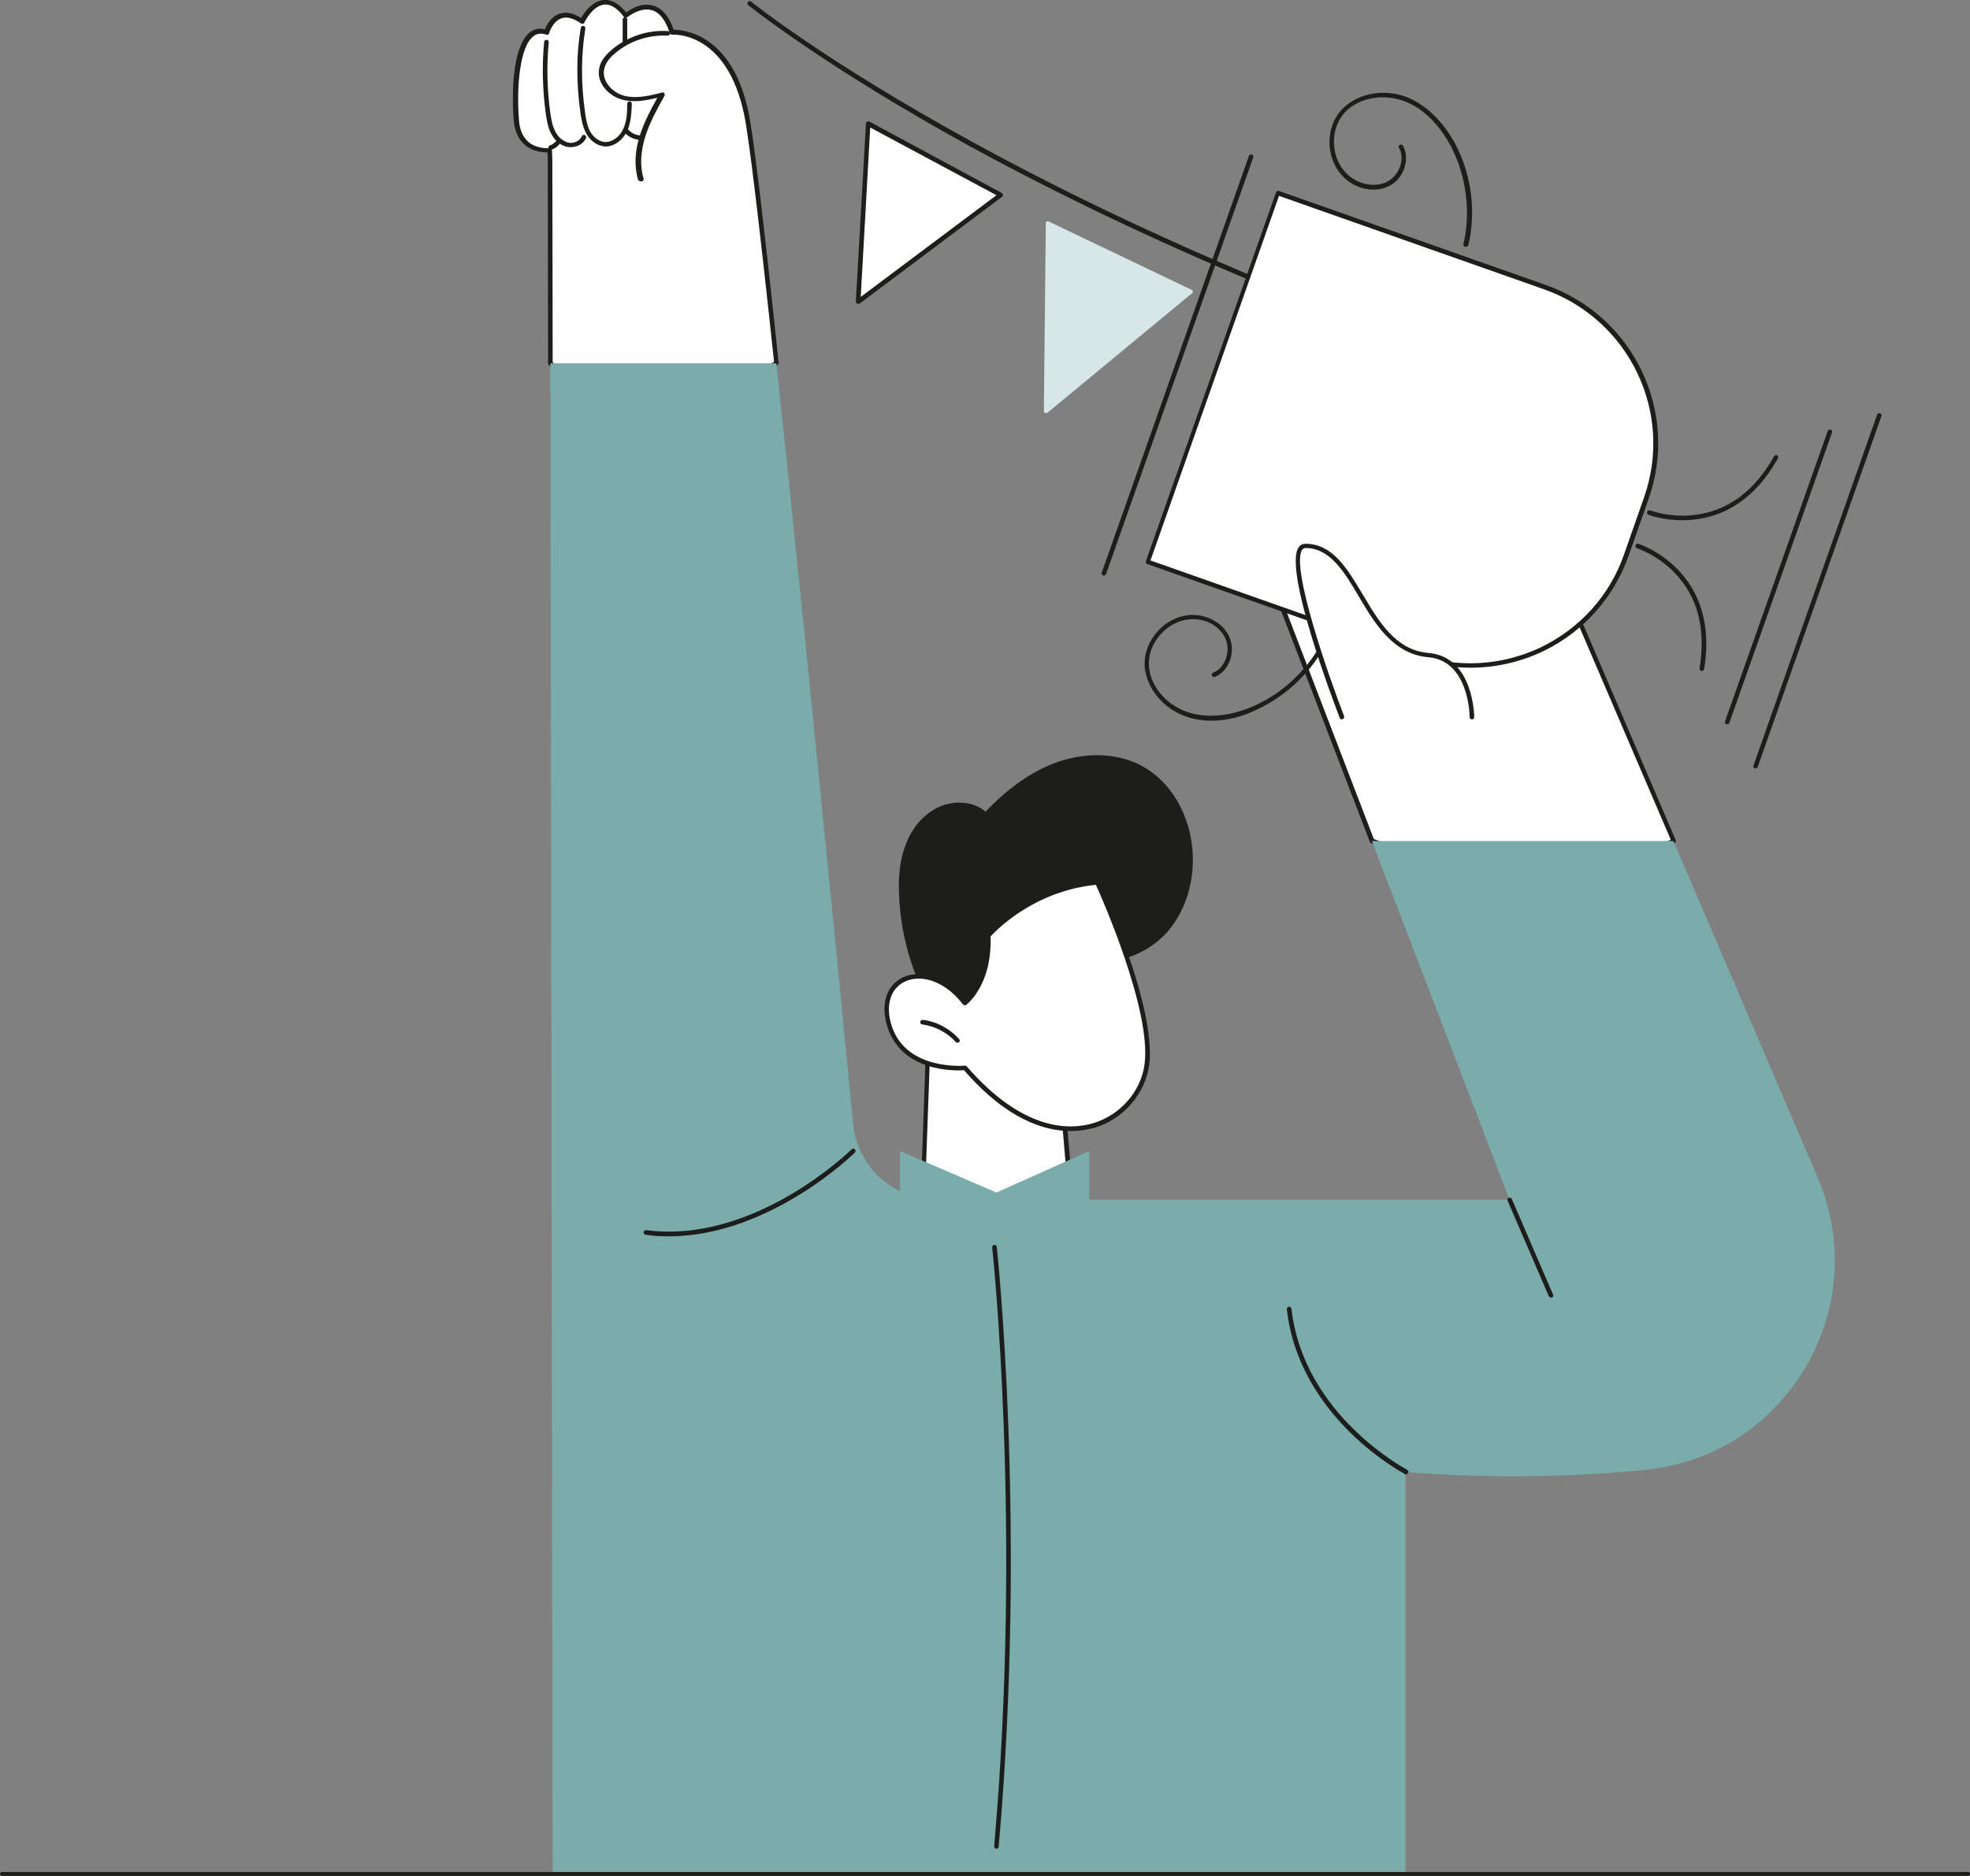 <svg xmlns="http://www.w3.org/2000/svg" xmlns:xlink="http://www.w3.org/1999/xlink" id="Layer_1" x="0px" y="0px" viewBox="0 0 602.4 573.7" style="enable-background:new 0 0 602.4 573.7;" xml:space="preserve"><rect x="0" y="0" width="602.4" height="573.7" fill="#808080" stroke="none"/><style type="text/css">	.st0{fill:#1D1D1B;}	.st1{fill:#FFFFFF;}	.st2{fill:#D7E6E6;}	.st3{fill:#7AACAC;}</style><g>	<path class="st0" d="M505.5,129.4c-0.1,0-0.1,0-0.2,0c-96.9-28.6-166.9-61.8-208.6-84.6C251.6,20,229,1.7,228.8,1.6  c-0.3-0.2-0.3-0.7-0.1-1c0.2-0.3,0.7-0.3,1-0.1c0.2,0.2,22.7,18.3,67.8,43C339,66.3,409,99.4,505.7,128c0.4,0.1,0.6,0.5,0.5,0.9  C506.1,129.2,505.8,129.4,505.5,129.4"></path></g><polygon class="st1" points="262.4,92.2 265.5,37.8 306,59.6 "></polygon><g>	<path class="st0" d="M266.1,39l-2.9,51.8l41.5-31.1L266.1,39z M262.4,92.9c-0.1,0-0.2,0-0.3-0.1c-0.2-0.1-0.4-0.4-0.4-0.6l3.1-54.4  c0-0.2,0.1-0.4,0.4-0.6c0.2-0.1,0.5-0.1,0.7,0L306.3,59c0.2,0.1,0.3,0.3,0.4,0.6c0,0.2-0.1,0.5-0.3,0.6l-43.6,32.7  C262.7,92.9,262.6,92.9,262.4,92.9"></path>	<path class="st2" d="M319.2,125.8l0.6-57.6c0-0.4,0.4-0.6,0.8-0.5l43.9,21c0.3,0.2,0.4,0.6,0.1,0.9l-44.4,36.7  C319.8,126.5,319.2,126.2,319.2,125.8"></path></g><polygon class="st1" points="383.5,149.5 379.5,95.1 422.5,111.5 "></polygon><g>	<path class="st0" d="M380.3,96.2L384,148l37.2-36.2L380.3,96.2z M383.5,150.2c-0.1,0-0.2,0-0.2,0c-0.3-0.1-0.4-0.3-0.4-0.6  l-3.9-54.4c0-0.2,0.1-0.5,0.3-0.6c0.2-0.1,0.4-0.2,0.7-0.1l42.9,16.4c0.2,0.1,0.4,0.3,0.4,0.5c0,0.2,0,0.5-0.2,0.6l-39,38  C383.8,150.1,383.6,150.2,383.5,150.2"></path>	<path class="st2" d="M448.1,176.2l-5.5-55.7c0-0.4,0.3-0.7,0.7-0.6l42.2,13.5c0.4,0.1,0.5,0.6,0.2,0.9l-36.7,42.2  C448.7,176.9,448.2,176.7,448.1,176.2"></path>	<path class="st0" d="M210.8,168.4c-0.4,0-0.7-0.3-0.7-0.6c0-0.4,0.3-0.7,0.6-0.7l3.5-0.2c0.4,0,0.7,0.3,0.7,0.6  c0,0.4-0.3,0.7-0.6,0.7L210.8,168.4C210.8,168.4,210.8,168.4,210.8,168.4"></path>	<path class="st0" d="M211.9,163c-0.4,0-0.8,0-1.3,0c-0.4,0-0.7-0.3-0.7-0.7c0-0.4,0.3-0.7,0.7-0.7h0c3.7,0.1,6.7-0.2,8.9-1  c0.4-0.1,0.8,0.1,0.9,0.4c0.1,0.4-0.1,0.8-0.4,0.9C217.8,162.7,215.2,163,211.9,163"></path>	<path class="st0" d="M211.6,158.6c-0.7,0-1.4,0-2.1-0.1c-0.4,0-0.7-0.4-0.6-0.8c0-0.4,0.4-0.6,0.8-0.6c2.7,0.3,5.5,0,8.1-0.9  c0.4-0.1,0.8,0.1,0.9,0.4c0.1,0.4-0.1,0.8-0.4,0.9C216,158.2,213.8,158.6,211.6,158.6"></path>	<path class="st0" d="M201.9,162.4c-0.1,0-0.2,0-0.3-0.1c-0.3-0.2-0.4-0.6-0.2-0.9c0.4-0.7,0.6-1.6,0.8-2.5c0.1-0.4,0.2-0.9,0.3-1.3  c0.3-1.1,1.2-3,3-3.5c0.4-0.1,0.7,0.1,0.8,0.5c0.1,0.4-0.1,0.7-0.5,0.9c-1.2,0.3-1.8,1.9-2,2.6c-0.1,0.4-0.2,0.8-0.3,1.2  c-0.2,1-0.5,1.9-1,2.8C202.3,162.3,202.1,162.4,201.9,162.4"></path>	<path class="st0" d="M197.2,172.8c-0.3,0-0.6-0.2-0.7-0.5c-0.1-0.4,0.1-0.7,0.5-0.9c1-0.3,2.1-0.4,3.1-0.4c0.4,0,0.7,0.3,0.7,0.7  c0,0.4-0.3,0.7-0.7,0.7c0,0,0,0,0,0c-0.9,0-1.8,0.1-2.7,0.3C197.3,172.8,197.2,172.8,197.2,172.8"></path>	<path class="st1" d="M392.1,185.6l91.1,4.9l28.6,66.7c-24.5,12.5-54.5,14-92.2,0L392.1,185.6z"></path>	<path class="st0" d="M420.1,256.6c35.3,13,65,13.1,90.8,0.2l-28.2-65.7l-89.6-4.8L420.1,256.6z M469.3,267.9c-15.4,0-32-3.3-50-10  c-0.2-0.1-0.3-0.2-0.4-0.4l-27.5-71.6c-0.1-0.2-0.1-0.5,0.1-0.7c0.1-0.2,0.4-0.3,0.6-0.3l91.1,4.9c0.3,0,0.5,0.2,0.6,0.4l28.6,66.7  c0.1,0.3,0,0.7-0.3,0.9C498.8,264.5,484.7,267.9,469.3,267.9"></path>	<path class="st1" d="M168.2,48.9l-0.1-3c0,0-9.4,1.2-10.2-9.1c-0.9-11.6,0.3-29.9,9.3-26.9c0,0,2.7-9.2,10.9-3.3  c0,0,5.8-12,13.4-1.7c0,0,9.8-8.4,14.1,5.1c0,0,17.4-1.7,22.8,25.3c1.5,7.6,5,37.3,9.1,76c-25.2,11.4-48.7,14-69.1,0L168.2,48.9z"></path>	<path class="st0" d="M169,110.8c18.1,12.3,40.3,12.2,67.7-0.1c-4.6-43.2-7.7-68.6-9.1-75.4c-5.3-26-21.9-24.7-22.1-24.7  c-0.3,0-0.6-0.2-0.7-0.5c-1.3-4-3.1-6.3-5.5-7c-3.7-1-7.5,2.2-7.5,2.2c-0.1,0.1-0.3,0.2-0.5,0.2c-0.2,0-0.4-0.1-0.5-0.3  c-2-2.7-4.1-4-6-3.8c-3.6,0.3-6.1,5.4-6.1,5.5c-0.1,0.2-0.3,0.3-0.4,0.4c-0.2,0-0.4,0-0.6-0.1c-2.3-1.6-4.3-2.2-6-1.6  c-2.7,0.9-3.8,4.5-3.8,4.6c-0.1,0.2-0.2,0.3-0.3,0.4c-0.2,0.1-0.4,0.1-0.5,0c-1.6-0.5-2.9-0.4-4,0.5c-4.2,3.2-5.2,15.6-4.4,25.7  c0.2,3,1.3,5.3,3,6.7c2.7,2.2,6.4,1.8,6.4,1.8c0.2,0,0.4,0,0.5,0.2c0.1,0.1,0.2,0.3,0.2,0.5l0.1,3c0,0,0,0,0,0L169,110.8z   M199.3,121.3c-11.6,0-22-3.2-31.4-9.6c-0.2-0.1-0.3-0.3-0.3-0.6l-0.1-62.2l-0.1-2.3c-1.4,0-4.3-0.2-6.7-2.1  c-2.1-1.7-3.3-4.3-3.6-7.7c-0.8-10,0-23,4.9-26.9c1.3-1,2.9-1.4,4.6-0.9c0.5-1.2,1.8-3.9,4.5-4.8c2-0.7,4.2-0.2,6.6,1.3  c0.9-1.6,3.4-5.2,6.9-5.5c2.4-0.2,4.6,1.1,6.9,3.8c1.3-1,4.7-3.1,8.2-2.1c2.8,0.8,4.9,3.3,6.3,7.4c3.1,0,18.1,1.3,23,25.8  c1.4,6.9,4.5,32.4,9.1,76c0,0.3-0.1,0.6-0.4,0.7C223.6,118.1,210.8,121.3,199.3,121.3"></path>	<path class="st0" d="M195.8,55.4c-0.3,0-0.6-0.2-0.7-0.5c-1.2-4.1-1-8.9,0.7-13.9c1.3-3.9,3.2-7.5,5.2-11.1  c-3.8,0.9-7.2,1.5-10.6,0.6c-4.1-1-8-5-7.2-9.4c0.3-2.1,1.7-4.1,4-6c4.7-3.9,10.9-6,17-5.6c0.4,0,0.7,0.3,0.7,0.7  c0,0.4-0.4,0.7-0.7,0.7c-5.8-0.3-11.6,1.6-16,5.3c-2.1,1.7-3.2,3.4-3.5,5.2c-0.6,3.6,2.7,7,6.2,7.9c3.6,0.9,7.3,0.1,11.5-1  c0.3-0.1,0.6,0,0.7,0.2c0.2,0.2,0.2,0.5,0.1,0.8c-2.2,3.9-4.4,7.9-5.8,12.2c-1.5,4.7-1.8,9.3-0.6,13.1c0.1,0.4-0.1,0.7-0.5,0.9  C195.9,55.4,195.8,55.4,195.8,55.4"></path>	<path class="st0" d="M191.1,13.4c-0.4,0-0.7-0.3-0.7-0.7V6c0-0.4,0.3-0.7,0.7-0.7c0.4,0,0.7,0.3,0.7,0.7v6.7  C191.8,13.1,191.5,13.4,191.1,13.4"></path>	<path class="st0" d="M185.2,44.8c-0.3,0-0.5,0-0.8-0.1c-2.1-0.3-4-1.8-5.2-4c-1-1.9-1.4-4.1-1.7-6.1c-1.3-9.3-1.3-18.1,0.1-26.1  c0.1-0.4,0.4-0.6,0.8-0.6c0.4,0.1,0.6,0.4,0.6,0.8c-1.3,7.9-1.4,16.5-0.1,25.7c0.3,1.9,0.6,4,1.5,5.7c1,1.8,2.5,3,4.2,3.3  c2.5,0.3,4.9-1.6,5.9-3.8c1.2-2.4,1.3-5.3,1.3-7.9c0-0.4,0.4-0.7,0.7-0.7c0.4,0,0.7,0.3,0.7,0.7c-0.1,2.7-0.2,5.8-1.5,8.5  C190.6,42.5,188.1,44.8,185.2,44.8"></path>	<path class="st0" d="M174.6,45c-0.4,0-0.8,0-1.2-0.1c-2-0.4-3.8-1.9-4.9-4.1c-1-1.9-1.3-4.1-1.6-6c-1-7.3-1.2-14.7-0.5-22  c0-0.4,0.4-0.7,0.8-0.6c0.4,0,0.7,0.4,0.6,0.8c-0.7,7.2-0.5,14.5,0.5,21.7c0.3,1.9,0.6,3.8,1.5,5.5c0.9,1.8,2.4,3,3.9,3.4  c1.7,0.4,3.6-0.5,4.2-1.9c0.1-0.4,0.5-0.5,0.9-0.4c0.4,0.1,0.5,0.5,0.4,0.9C178.5,43.9,176.6,45,174.6,45"></path>	<path class="st0" d="M168.3,45.9c-0.3,0-0.5-0.2-0.6-0.5c-0.1-0.4,0.1-0.8,0.4-0.9c0.7-0.2,1.3-0.7,1.8-1.2c0.3-0.3,0.7-0.3,1-0.1  c0.3,0.3,0.3,0.7,0.1,1c-0.6,0.7-1.5,1.3-2.4,1.6C168.4,45.9,168.4,45.9,168.3,45.9"></path>	<path class="st0" d="M196.1,42.8c-2,0-4-0.9-5.2-2.4c-0.2-0.3-0.2-0.7,0.1-1c0.3-0.2,0.7-0.2,1,0.1c1,1.2,2.6,2,4.2,1.9h0  c0.4,0,0.7,0.3,0.7,0.7C196.8,42.5,196.4,42.8,196.1,42.8L196.1,42.8z"></path>	<path class="st3" d="M237.4,111.1c8.1,75.5,18.9,185.4,23.5,232.7c1.3,13.1,12.3,23.1,25.4,23.1h175.3l-42.1-109.7h92.2l44.1,102.9  c17.1,39.9-9.4,85.1-52.6,89.4c-21.2,2.1-45.9,2.8-73.4,0.7v122.9H169l-0.7-462H237.4z"></path>	<path class="st1" d="M503.4,152.4l-6.1,17.4c-9.3,26.4-38.2,40.2-64.6,30.9l-81.7-28.8L390.8,59l81.7,28.8  C498.8,97.1,512.7,126,503.4,152.4"></path>	<path class="st0" d="M503.4,152.4L503.4,152.4L503.4,152.4z M351.8,171.4l81.1,28.6c12.6,4.4,26.1,3.7,38.2-2  c12-5.8,21.1-15.8,25.5-28.4l6.1-17.4c9.2-26-4.5-54.5-30.5-63.7l-81.1-28.6L351.8,171.4z M449.6,204.2c-5.8,0-11.5-1-17.1-2.9  l-81.7-28.8c-0.4-0.1-0.5-0.5-0.4-0.9l39.8-112.8c0.1-0.2,0.2-0.3,0.4-0.4c0.2-0.1,0.4-0.1,0.5,0l81.7,28.8  c12.9,4.6,23.3,13.9,29.2,26.2c5.9,12.4,6.7,26.3,2.1,39.2l-6.1,17.4c-4.6,12.9-13.9,23.3-26.2,29.2  C464.6,202.6,457.1,204.2,449.6,204.2"></path>	<path class="st0" d="M448.2,75.5c-0.1,0-0.1,0-0.2,0c-0.4-0.1-0.6-0.5-0.5-0.8c2.3-9.9,0.9-20.7-3.7-29.7  c-3.6-6.9-8.7-12-14.5-14.1c-6.8-2.5-14.6-0.8-18.6,4.1c-4.2,5.2-3.6,13.7,1.3,18.3c3.3,3.1,8.2,4.1,11.9,2.4c2-0.9,3.6-2.8,4.3-5  c0.6-2,0.5-3.9-0.4-5.5c-0.2-0.3-0.1-0.8,0.3-0.9c0.3-0.2,0.8-0.1,0.9,0.3c1.1,1.9,1.2,4.3,0.5,6.6c-0.8,2.6-2.7,4.8-5,5.8  c-4.2,2-9.7,0.9-13.4-2.6c-5.5-5.1-6.1-14.4-1.4-20.2c4.4-5.4,12.9-7.3,20.2-4.6c6.1,2.3,11.5,7.6,15.3,14.8  c4.8,9.3,6.2,20.5,3.8,30.6C448.8,75.3,448.5,75.5,448.2,75.5"></path>	<path class="st0" d="M370.4,220.4c-2.6,0-5.2-0.4-7.5-1.2c-7.4-2.4-12.8-9.3-12.9-16.2c0-7.5,6.3-14.3,13.7-14.9  c5.1-0.4,10.1,2.3,12.1,6.4c1.1,2.3,1.2,5.2,0.2,7.7c-0.9,2.3-2.5,4-4.5,4.8c-0.4,0.1-0.8,0-0.9-0.4c-0.1-0.4,0-0.8,0.4-0.9  c1.7-0.7,3-2.1,3.8-4.1c0.8-2.2,0.8-4.6-0.2-6.6c-1.8-3.7-6.2-6-10.8-5.6c-6.7,0.5-12.5,6.8-12.5,13.5c0,6.4,5,12.6,11.9,14.9  c5.9,1.9,13.1,1.3,20.2-1.9c9.3-4.1,17.1-11.7,21.5-20.8c0.2-0.3,0.6-0.5,0.9-0.3c0.3,0.2,0.5,0.6,0.3,0.9  c-4.6,9.4-12.6,17.2-22.2,21.5C379.4,219.4,374.8,220.4,370.4,220.4"></path>	<path class="st0" d="M337.5,176c-0.1,0-0.2,0-0.2,0c-0.4-0.1-0.5-0.5-0.4-0.9l45-127.4c0.1-0.4,0.5-0.5,0.9-0.4  c0.4,0.1,0.5,0.5,0.4,0.9l-45,127.4C338.1,175.8,337.8,176,337.5,176"></path>	<path class="st0" d="M520.4,205.2c0,0-0.1,0-0.1,0c-0.4-0.1-0.6-0.4-0.6-0.8c2-12.2-0.6-22-7.7-29.3c-5.3-5.5-11.4-7.4-11.4-7.4  c-0.4-0.1-0.6-0.5-0.5-0.9c0.1-0.4,0.5-0.6,0.9-0.5c0.3,0.1,25.1,8.1,20.1,38.3C521,204.9,520.7,205.2,520.4,205.2"></path>	<path class="st0" d="M514.5,159.1c-6,0-10.3-1.6-10.4-1.7c-0.4-0.1-0.5-0.5-0.4-0.9c0.1-0.4,0.5-0.5,0.9-0.4  c0.1,0,5.9,2.3,13.5,1.4c10.1-1.2,18.4-7.2,24.4-18c0.2-0.3,0.6-0.4,0.9-0.3c0.3,0.2,0.4,0.6,0.3,0.9  C535,155.8,523,159.1,514.5,159.1"></path>	<path class="st0" d="M536.8,235c-0.1,0-0.2,0-0.2,0c-0.4-0.1-0.5-0.5-0.4-0.9L574,126.8c0.1-0.4,0.5-0.5,0.9-0.4  c0.4,0.1,0.5,0.5,0.4,0.9l-37.8,107.2C537.4,234.8,537.1,235,536.8,235"></path>	<path class="st0" d="M528.1,221.5c-0.1,0-0.2,0-0.2,0c-0.4-0.1-0.5-0.5-0.4-0.9l31.4-88.8c0.1-0.4,0.5-0.5,0.9-0.4  c0.4,0.1,0.5,0.5,0.4,0.9l-31.4,88.8C528.7,221.4,528.4,221.5,528.1,221.5"></path>	<path class="st1" d="M450,219.3c0,0,0.1-17.8-13.2-18.9c-20.1-1.7-21.2-33.4-37.6-33.4c-8.9,0,11.2,52.4,11.2,52.4H450z"></path>	<path class="st0" d="M410.3,220c-0.3,0-0.5-0.2-0.6-0.4c-1.8-4.6-17.3-45.4-12.6-52.2c0.5-0.7,1.2-1.1,2.1-1.1h0  c8.3,0,12.7,7.5,17.5,15.5c5,8.4,10.1,17.1,20.2,17.9c13.8,1.2,13.9,19.5,13.9,19.6c0,0.4-0.3,0.7-0.7,0.7h0  c-0.4,0-0.7-0.3-0.7-0.7c0-0.2-0.1-17.2-12.6-18.3c-10.8-0.9-16.4-10.3-21.3-18.6c-4.5-7.6-8.8-14.8-16.3-14.8h0  c-0.4,0-0.7,0.2-1,0.5c-3.6,5.2,8,38.5,12.8,50.9c0.1,0.4,0,0.8-0.4,0.9C410.5,219.9,410.4,220,410.3,220"></path>	<path class="st0" d="M474.2,396.8c-0.3,0-0.5-0.2-0.6-0.4L461,367.2c-0.2-0.4,0-0.8,0.4-0.9c0.3-0.1,0.8,0,0.9,0.4l12.6,29.2  c0.2,0.4,0,0.8-0.4,0.9C474.4,396.8,474.3,396.8,474.2,396.8"></path>	<path class="st0" d="M429.9,450.9c-0.1,0-0.2,0-0.3-0.1c-0.3-0.2-32.3-16.9-36.1-50.4c0-0.4,0.2-0.7,0.6-0.8c0.4,0,0.7,0.2,0.8,0.6  c3.7,32.7,35.1,49.1,35.4,49.3c0.3,0.2,0.5,0.6,0.3,0.9C430.4,450.8,430.1,450.9,429.9,450.9"></path>	<path class="st0" d="M204.5,378.1c-2.4,0-4.7-0.1-7.1-0.5c-0.4,0-0.6-0.4-0.6-0.8c0.1-0.4,0.4-0.6,0.8-0.6  c33.1,4.4,62.5-24.4,62.8-24.7c0.3-0.3,0.7-0.3,1,0c0.3,0.3,0.3,0.7,0,1C261.1,352.8,235.3,378.1,204.5,378.1"></path>	<path class="st0" d="M304.7,565.4C304.7,565.4,304.7,565.4,304.7,565.4c-0.4,0-0.7-0.4-0.7-0.8c8.6-97-0.5-182.2-0.6-183.1  c0-0.4,0.2-0.7,0.6-0.8c0.4,0,0.7,0.2,0.8,0.6c0.1,0.9,9.2,86.2,0.6,183.3C305.4,565.1,305.1,565.4,304.7,565.4"></path>	<path class="st1" d="M324,327l3.4,38.8c0,0-19.7,15.8-45.3,1.1l2.1-59.6L324,327z"></path>	<path class="st0" d="M282.8,366.5c23.1,13,41.4,0.8,43.9-1l-3.3-38.1l-38.5-19.1L282.8,366.5z M304.2,373.8  c-6.6,0-14.2-1.6-22.4-6.3c-0.2-0.1-0.4-0.4-0.3-0.6l2.1-59.6c0-0.2,0.1-0.4,0.3-0.6c0.2-0.1,0.4-0.1,0.7,0l39.8,19.7  c0.2,0.1,0.4,0.3,0.4,0.6l3.4,38.8c0,0.2-0.1,0.5-0.3,0.6C327.7,366.5,318.3,373.8,304.2,373.8"></path>	<path class="st0" d="M277,258.2c1.8-4.8,5.2-9.1,9.9-11.3c4.6-2.2,10.5-2,14.5,1.3c6.3-6.6,13.8-12.4,22.4-15.3s18.7-2.8,26.5,2  c7.6,4.6,12.4,13,13.9,21.7c1.8,10.1-0.7,21.2-7.6,28.8c-7,7.6-18.6,10.9-28.1,7c-0.7,3.5-3.2,6.5-6.2,8.5c-3,2-6.5,3.1-9.9,4.1  c-5.5,1.5-11.1,2.7-16.8,3.5c-3.3,0.5-8.5,1.2-11.3-1.2c-2-1.7-3.1-6.1-4-8.5c-3.3-8.1-5.1-16.8-5.4-25.5  C274.7,268.2,275.1,263,277,258.2"></path>	<path class="st1" d="M295.1,306.7c0,0,7.7-5.8,7.1-20.6c0,0,12.2-14.4,33.3-16.3c0,0,17.4,37.9,15.1,55.6  c-2.3,17.7-27.9,33-55.6,1.1c0,0-18.9,1.9-23.3-13.3C267.5,298.2,284.2,292.5,295.1,306.7"></path>	<path class="st0" d="M295.1,325.9c0.2,0,0.4,0.1,0.5,0.2c17.3,20,31.6,19.5,38.7,17.4c8.3-2.5,14.6-9.7,15.7-18.1  c2.1-16.3-12.9-50.5-14.9-54.8c-19,1.9-30.7,14.1-32.2,15.8c0.5,14.8-7.1,20.6-7.4,20.9c-0.3,0.2-0.7,0.2-1-0.1  c-6.1-7.9-13.6-9.2-18-6.9c-4.2,2.1-5.7,7.1-4,12.9C276.7,327.6,294.9,325.9,295.1,325.9C295.1,325.9,295.1,325.9,295.1,325.9   M327.4,345.9c-8.1,0-19.6-3.6-32.6-18.6c-2.7,0.2-19.5,0.6-23.6-13.8c-1.9-6.5-0.1-12.1,4.7-14.5c4.8-2.4,12.8-1.3,19.3,6.8  c1.7-1.6,6.8-7.6,6.3-19.5c0-0.2,0.1-0.3,0.2-0.5c0.1-0.1,12.6-14.6,33.8-16.5c0.3,0,0.6,0.1,0.7,0.4c0.7,1.6,17.5,38.3,15.2,56  c-1.2,8.8-7.9,16.6-16.7,19.2C332.7,345.4,330.3,345.9,327.4,345.9"></path>	<path class="st0" d="M292.8,318.9c-0.2,0-0.4-0.1-0.5-0.2c-2.6-2.9-6.4-4.9-10.3-5.4c-0.4,0-0.6-0.4-0.6-0.8c0-0.4,0.4-0.6,0.8-0.6  c4.2,0.5,8.3,2.7,11.1,5.9c0.3,0.3,0.2,0.7-0.1,1C293.1,318.8,292.9,318.9,292.8,318.9"></path></g><polygon class="st3" points="333.1,352 304.7,364.7 275.2,352 275.2,379.2 333.1,379.2 "></polygon><g>	<path class="st0" d="M601.8,573.7H0.6c-0.3,0-0.6-0.3-0.6-0.6s0.3-0.6,0.6-0.6h601.3c0.3,0,0.6,0.3,0.6,0.6  S602.2,573.7,601.8,573.7"></path></g></svg>